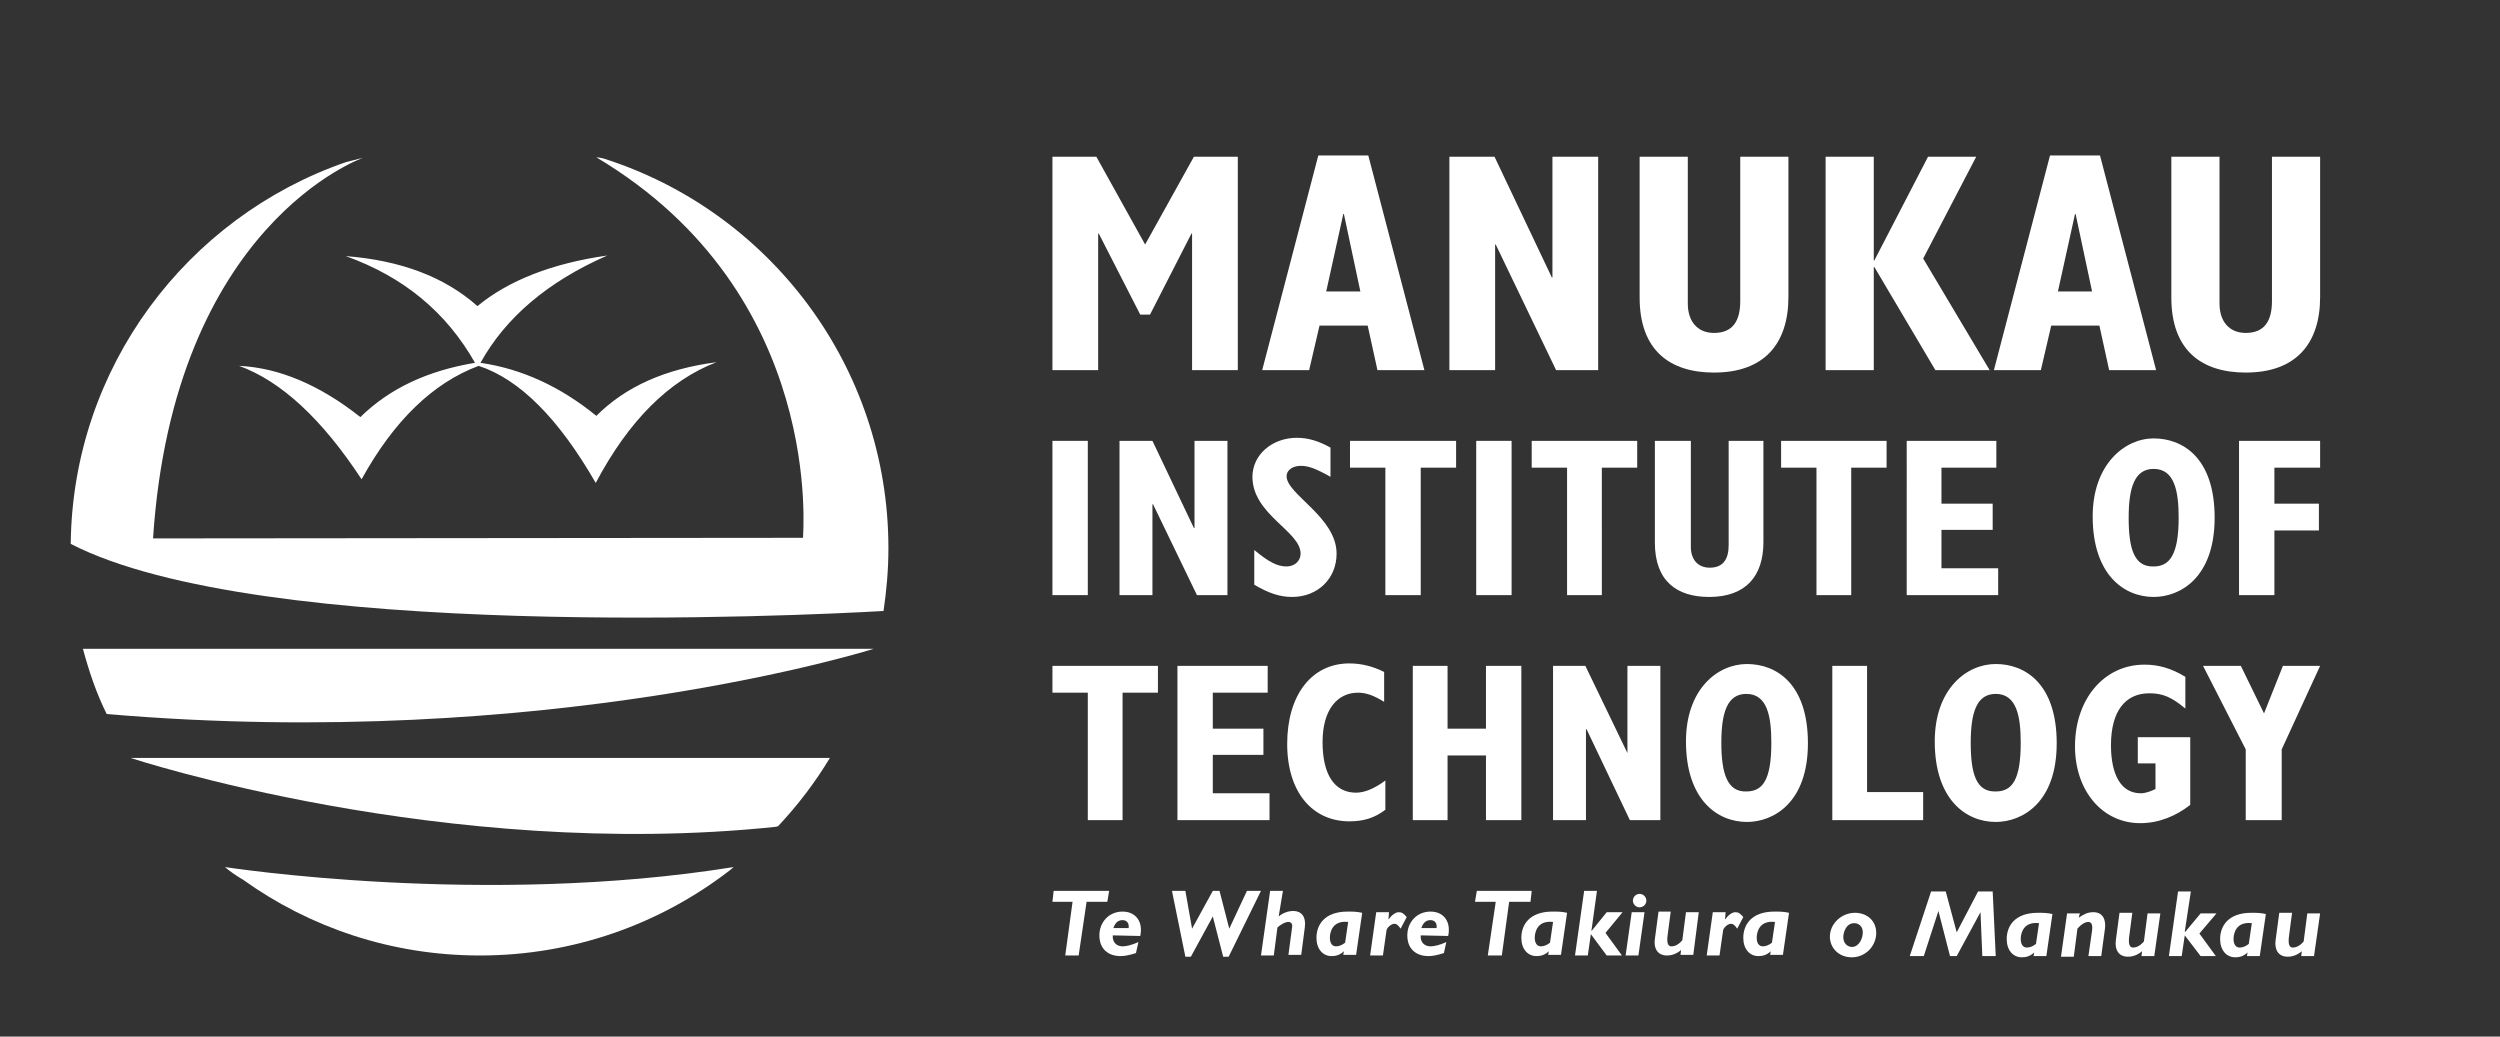 <svg xmlns="http://www.w3.org/2000/svg" xmlns:xlink="http://www.w3.org/1999/xlink" viewBox="0 0 410 170" xmlns:v="https://vecta.io/nano"><rect x="0" y="0" width="410" height="170" fill="#333333" stroke="none"/><g fill="#fff"><path d="M39.2 60c6.9 2.5 13.6 8.7 20.1 18.6C64.6 69 71 62.8 78.5 60c6.7 2.2 13.1 8.6 19.2 19.2 5.4-10.2 12-16.8 19.8-19.8-8.4 1.1-14.9 4-19.7 8.8-5.9-4.8-12.2-7.7-19-8.7 4.1-7.4 11-13.3 20.8-17.6-9.1 1.3-16.2 4.1-21.3 8.3-5.4-4.8-12.6-7.5-21.6-8.2 9.5 3.4 16.5 9.2 21.2 17.5-7.8 1.3-14 4.2-18.8 8.9-6.7-5.3-13.4-8.1-19.9-8.4h0 0zm58.6-34.2s.4 0 1.2.2c27.1 8.6 46.7 34 46.7 63.9 0 3.5-.3 6.9-.8 10.3-13.7.8-102.2 5-133.3-11 .3-29 19.1-53.6 45.1-62.6.9-.2 1.8-.5 2.8-.7 0 0-31 10.8-34.4 62.4l106.6-.1c-.1-.1 3.9-39.9-33.9-62.4h0zm45.5 80.6s-53.4 16.9-125.8 10.7c-1.7-3.4-2.9-7-3.9-10.7h.2 129.5 0zM21.4 124.3h114.7c-2.4 4-5.3 7.8-8.5 11.2l-.4.1c-54.3 5.7-105.8-11.3-105.8-11.3h0zm15.5 17.9s42.4 6.6 83.4 0c0 0-.2.2-.7.6-11.3 8.7-25.5 13.9-40.9 13.9-14.5 0-27.9-4.6-38.8-12.4-1-.6-2.1-1.3-3-2.1h0z"/><path d="M172.6 60.7h7.5V38.3h.1l6.8 13.3h1.6l6.8-13.3h.1v22.4h7.5v-35h-7.2l-8 14.4-8-14.4h-7.2zm34.4 0h7.7l1.7-7.3h7.9l1.6 7.3h7.7l-9.2-35.2h-8.2L207 60.7h0zm10.5-12.9l2.8-12.7h.1l2.7 12.7h-5.6zm20.2 12.9h7.5V40.1h.1l9.9 20.6h6.9v-35h-7.5v19.8h-.1l-9.4-19.8h-7.4zm31.2-35v23.1c0 8.7 5 12.3 12.2 12.3 8.3 0 12.2-4.8 12.2-12.4v-23h-7.9v23.7c0 3.2-1.2 5.2-4.3 5.2-2.8 0-4.3-2-4.3-4.8V25.7h-7.9zm30.5 35h7.9V43.8h.1l10 16.9h8.9l-10.9-18.3 8.7-16.7h-7.9l-8.8 17h-.1v-17h-7.9zm27.6 0h7.7l1.7-7.3h7.9l1.6 7.3h7.7l-9.2-35.2h-8.2L327 60.7zm10.5-12.9l2.8-12.7h.1l2.7 12.7h-5.6 0zm18.6-22.1v23.1c0 8.7 5 12.3 12.2 12.3 8.3 0 12.2-4.8 12.2-12.4v-23h-7.9v23.7c0 3.2-1.2 5.2-4.3 5.2-2.8 0-4.3-2-4.3-4.8V25.7h-7.9zM178.4 134.5h5.7v-20.9h5.8v-4.4h-17.3v4.4h5.8zm14.7 0h15.1v-4.4h-9.3v-6.3h8.3v-4.3h-8.3v-5.9h9v-4.4h-14.8zm34.1-6.5c-1.6 1.2-3.3 2-4.8 2-3.5 0-5.5-2.9-5.5-8.3s2.5-8.1 5.8-8.1c1.3 0 2.5.4 4.3 1.5v-4.9c-1.8-.9-3.7-1.4-5.7-1.4-6.2 0-10.2 5.2-10.2 13.2s4.2 12.7 10.2 12.7c2.4 0 4.2-.6 5.9-1.9V128h0zm4.5 6.5h5.7v-10.6h6.3v10.6h5.8v-25.3h-5.8v10.3h-6.3v-10.3h-5.7zm23 0h5.4v-14.9h.1l7.1 14.9h5v-25.3h-5.4v14.3h0l-6.9-14.3h-5.3zm21.8-12.9c0 9.5 5.1 13.2 10 13.2 4.3 0 10-3.1 10-12.9s-5.2-13-10-13-10 4.1-10 12.7zm5.8.2c0-5 1-8 4.1-8 3.4 0 4.1 3.6 4.1 8 0 6.1-1.4 8-4.1 8-3.1.1-4.1-2.9-4.1-8zm18.2 12.7h14.9v-4.6h-9.2v-20.7h-5.7zm16.8-12.9c0 9.5 5.1 13.2 10 13.2 4.3 0 10-3.1 10-12.9s-5.2-13-10-13-10 4.1-10 12.7zm5.9.2c0-5 1-8 4.1-8 3.4 0 4.1 3.6 4.1 8 0 6.1-1.4 8-4.1 8-3.2.1-4.1-2.9-4.1-8zm36-.9h-8.6v4.3h2.9v4.2c-.8.4-1.7.7-2.4.7-3.3 0-4.9-3.1-4.9-7.9 0-5.5 2.3-8.5 6.3-8.5 2.3 0 3.7.7 5.9 2.5V111c-2.3-1.4-4.4-2-6.7-2-6.6 0-11.4 5.6-11.4 13.4 0 7.3 4.5 12.6 10.7 12.6 3.1 0 5.9-1.2 8.2-3v-11.1h0zm9.1 13.6h5.9v-11.6l6.3-13.7h-6.1l-3.1 7.8-3.8-7.8h-6.2l7 13.7z" fill-rule="evenodd"/><path d="M172.6 72.3h5.8v25.3h-5.8z"/><path d="M183.6 97.6h5.4V82.7h.1l7.2 14.9h5V72.3h-5.4v14.3h-.1L189 72.3h-5.4zm22.1-1.7c2.4 1.4 4.2 2 6.2 2 4.2 0 7.3-3 7.3-7.1 0-6-8.2-9.7-8.2-12.7 0-1 1-1.7 2.3-1.7s2.4.4 4.9 1.8v-4.8c-2-1.1-3.7-1.6-5.5-1.6-4.1 0-7.3 2.8-7.3 6.4 0 6.2 7.9 8.9 7.9 12.6 0 1.2-1 2.1-2.3 2.1-1.5 0-2.9-.7-5.3-2.7v5.7h0zm21.5 1.7h5.8V76.7h5.8v-4.4h-17.4v4.4h5.8z" fill-rule="evenodd"/><path d="M242.1 72.3h5.8v25.3h-5.8z"/><g fill-rule="evenodd"><path d="M257 97.6h5.7V76.7h5.8v-4.4h-17.3v4.4h5.8zm14.4-25.3V89c0 6.3 3.6 8.9 8.9 8.9 6 0 8.9-3.4 8.9-9V72.3h-5.7v17.1c0 2.3-.9 3.7-3.1 3.7-2 0-3.1-1.4-3.1-3.4V72.3h-5.9 0zm26.5 25.3h5.7V76.7h5.8v-4.4h-17.3v4.4h5.8zm14.8 0h15v-4.4h-9.3v-6.3h8.4v-4.3h-8.4v-5.9h9v-4.4h-14.7zm30.5-12.9c0 9.5 5.1 13.2 10 13.2 4.3 0 10-3.1 10-13s-5.3-13-10-13-10 4.2-10 12.8h0zm5.9.2c0-5 1-8 4.1-8 3.4 0 4.1 3.6 4.1 8 0 6.1-1.5 8-4.1 8-3.2.1-4.1-2.9-4.1-8zm18.1 12.7h5.8V87h7.3v-4.4H373v-5.9h7.5v-4.4h-13.3zM307.7 153c0-2-1.5-3.3-3.5-3.3-2.2 0-4.1 1.8-4.1 3.9 0 1.9 1.5 3.4 3.6 3.4 2.2 0 4-1.8 4-4zm-2.2-.1c0 1-.6 2.4-1.8 2.4-.6 0-1.4-.5-1.4-1.6 0-.7.4-2.3 1.8-2.3.8 0 1.4.6 1.4 1.5h0zm21.3-6.7h-2.4l-3.5 6.7-1.8-6.7h-2.4l-3.5 10.6h2.3l2.4-7.4h0l1.9 7.4h1.1l3.9-7.2h0l.3 7.2h2.2zm9.8 3.7c-.9-.2-1.5-.2-2.4-.2-3.8 0-5.1 2.2-5.1 4.3 0 1.8 1 3 2.5 3 .7 0 1.4-.2 2-.8l-.1.6h2.1l1-6.9h0zm-2.7 4.9c-.5.4-1 .6-1.5.6-.6 0-1-.5-1-1.4s.4-2.9 3-2.6l-.5 3.4h0zm7.2-5H339l-1 7.1h2.1l.6-4.6c.7-.8 1.3-1.1 1.8-1.1.6 0 .7.7.6 1.4l-.6 4.2h2.1l.6-4.4c.2-1.4-.2-2.8-1.9-2.8-.9 0-1.5.3-2.4.9l.2-.7h0z"/><use xlink:href="#B"/><path d="M359.3 146.2h-2.1l-1.5 10.6h2.1l.5-3.4 2.6 3.4h2.5l-2.7-3.7 2.8-3.3h-2.6l-2.5 3h-.1z"/><use xlink:href="#C"/><use xlink:href="#B" x="26.2"/><path d="M181.9 146.1h-9.1l-.2 1.8h3.3l-1.2 8.8h2.2l1.3-8.8h3.4z"/><use xlink:href="#D"/><path d="M206.8 146.1h-2.3l-2.9 6.2h0l-1.6-6.2h-1.1l-3.4 6.2h0l-1.1-6.2h-2.2l2.2 10.8h.9l3.6-6.6 1.7 6.6h.9zm3.6 0h-2.1l-1.5 10.6h2.1l.6-4.6c.7-.6 1.3-.9 1.8-.9s.7.4.6.9l-.6 4.5h2.1l.6-4.6c.2-1.7-.6-2.6-1.9-2.6-.8 0-1.7.3-2.4.9l.7-4.2h0z"/><use xlink:href="#C" x="-148.2" y="-0.2"/><use xlink:href="#E"/><use xlink:href="#D" x="50.5"/><path d="M251.2 146.1h-9l-.3 1.8h3.4l-1.3 8.8h2.3l1.2-8.8h3.5z"/><use xlink:href="#C" x="-114.6" y="-0.2"/><path d="M261.9 146.1h-2.1l-1.5 10.6h2.1l.5-3.5 2.6 3.5h2.5l-2.7-3.7 2.8-3.4h-2.6l-2.5 3.1v-.1zm7.8 3.5h-2.1l-1 7.1h2.1l1-7.1h0zm-.8-3a1.11 1.11 0 0 0-1.1 1.1 1.11 1.11 0 0 0 1.1 1.1 1.11 1.11 0 0 0 1.1-1.1 1.11 1.11 0 0 0-1.1-1.1zm9.7 3h-2.1l-.6 4.6c-.6.7-1.2 1-1.8 1-.5 0-.8-.5-.6-1.9l.5-3.8h-2l-.6 4.5c-.2 1.5.4 2.7 2 2.7.8 0 1.6-.3 2.3-.9l-.1.8h2.1l.9-7h0z"/><use xlink:href="#E" x="55.2"/><use xlink:href="#C" x="-78.2" y="-0.2"/></g></g><defs ><path id="B" d="M354.3 149.8h-2.1l-.6 4.6c-.6.7-1.2 1-1.8 1-.5 0-.8-.5-.6-1.9l.5-3.8h-2.1l-.6 4.5c-.2 1.5.4 2.7 2 2.7.8 0 1.6-.3 2.3-.9l-.1.8h2.1l1-7h0z"/><path id="C" d="M371.6 149.9c-.9-.2-1.5-.2-2.4-.2-3.8 0-5.1 2.2-5.1 4.3 0 1.8 1 3 2.5 3 .7 0 1.4-.2 2-.8l-.1.6h2.1l1-6.9h0zm-2.8 4.9c-.5.4-1 .6-1.5.6-.6 0-1-.5-1-1.4s.4-2.9 3-2.6l-.5 3.4h0z"/><path id="D" d="M187 153.5c.5-2.3-.7-4-2.9-4s-3.8 1.7-3.8 3.9 1.4 3.4 3.5 3.4c.7 0 1.6-.2 2.5-.5l.4-1.8c-1.1.5-2 .7-2.6.7-1 0-1.7-.7-1.6-1.8l4.5.1h0zm-4.4-1.3c.3-.9.8-1.3 1.5-1.3s1.1.5 1 1.3h-2.5z"/><path id="E" d="M227.8 149.6h-2.1l-1 7.1h2.1l.6-4.2c.2-.5.8-1 1.3-1 .3 0 .6.2 1 .8l1-1.9c-.5-.6-.8-.8-1.3-.8s-1.1.4-1.7 1.2h0l.1-1.2h0z"/></defs></svg>